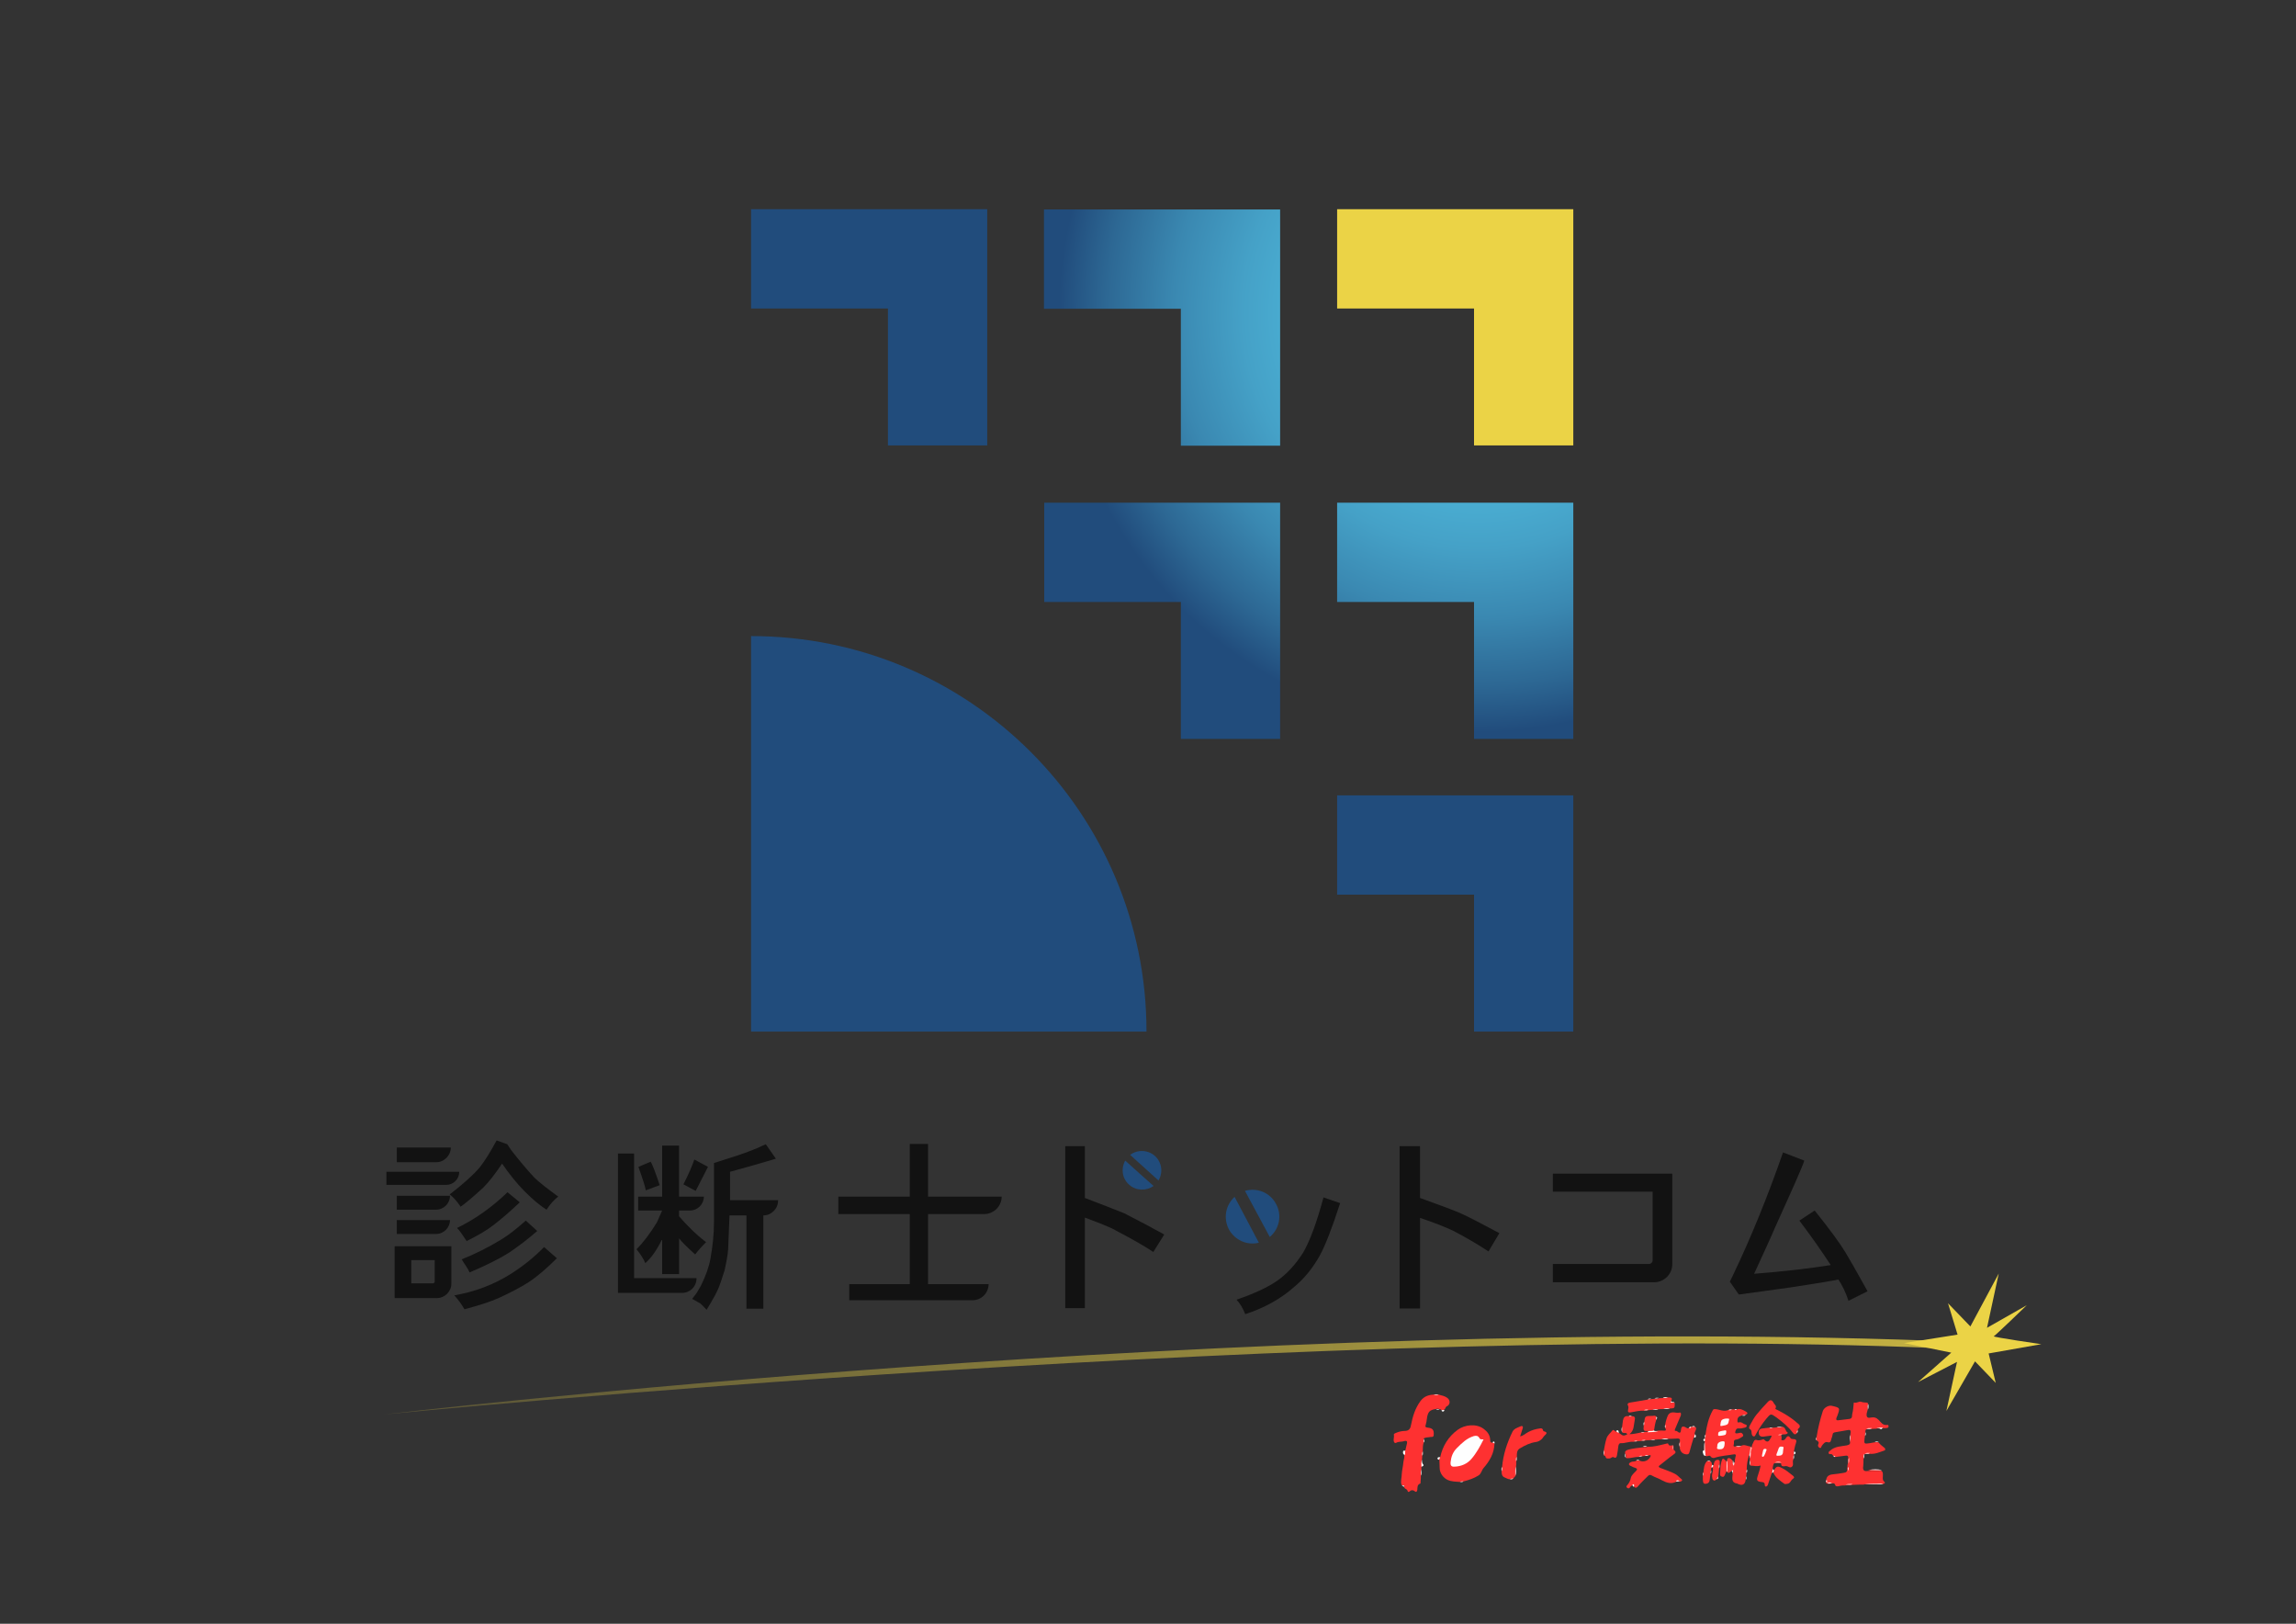 <?xml version="1.0" encoding="utf-8"?>
<!-- Generator: Adobe Illustrator 27.9.5, SVG Export Plug-In . SVG Version: 9.03 Build 54986)  -->
<svg version="1.1" xmlns="http://www.w3.org/2000/svg" xmlns:xlink="http://www.w3.org/1999/xlink" x="0px" y="0px"
	 viewBox="0 0 841.9 595.3" style="enable-background:new 0 0 841.9 595.3;" xml:space="preserve">
<rect x="0" y="0" width="841.9" height="595.3" fill="#333333" stroke="none"/>
<style type="text/css">
	.st0{display:none;}
	.st1{display:inline;}
	.st2{fill:url(#SVGID_1_);}
	.st3{fill:#EBD346;}
	.st4{fill:#121212;}
	.st5{fill:#214C7C;}
	.st6{display:inline;fill:#121212;}
	.st7{display:inline;fill:#214C7C;}
	.st8{display:inline;fill:#EBD346;}
	.st9{display:inline;fill:url(#SVGID_00000141457315972126040410000013122363797749315726_);}
	.st10{fill:url(#SVGID_00000018199477412108867890000013604209646524390314_);}
	.st11{fill:url(#SVGID_00000145023659864054129990000009062648055487251135_);}
	.st12{fill:#FE3131;}
	.st13{fill:#FE3130;}
	.st14{fill:#FE3231;}
	.st15{fill:#FE3332;}
	.st16{fill:#FE3232;}
	.st17{fill:#FE3736;}
	.st18{fill:#FEFEFE;}
	.st19{fill:#FE2121;}
	.st20{fill:#FEB3B0;}
	.st21{fill:#FED5D6;}
	.st22{fill:#FE8781;}
	.st23{fill:#FEFAFA;}
	.st24{fill:#FEF7F7;}
	.st25{fill:#FEF9F9;}
	.st26{fill:#FEF7F6;}
</style>
<g id="星のみ" class="st0">
	<g class="st1">
		<linearGradient id="SVGID_1_" gradientUnits="userSpaceOnUse" x1="724.502" y1="504.274" x2="100.59" y2="504.274">
			<stop  offset="0" style="stop-color:#EBD346;stop-opacity:0.8"/>
			<stop  offset="0.94" style="stop-color:#EBD346;stop-opacity:0.2"/>
		</linearGradient>
		<path class="st2" d="M722.2,494.8c-226-11.4-581.7,23.8-581.7,23.8S459,480.9,720.6,492L722.2,494.8z"/>
		<path class="st3" d="M732.9,466.9l-10.4,19.4l-8.2-8.5l3.5,11.5l-19.6,3.1l17.3,3.5l-12.2,10.8l14.3-7.4l-3.9,18l10.5-18.2
			l7.6,7.9l-2.6-10.8l19.3-3.4c0,0-18-2.6-17.4-2.9s12.1-11.4,12.1-11.4l-14.6,8.3L732.9,466.9z"/>
	</g>
</g>
<g id="文字のみ" class="st0">
	<g class="st1">
		<g>
			<path class="st4" d="M192.8,447.5c-3.6,3.2-6.6,5.5-9.1,7c-4.8,2.9-9.6,5.3-14.4,7.2c0.5,0.9,1.1,1.7,1.6,2.5
				c0.5,0.8,1,1.6,1.3,2.3c5.9-2.5,10.7-4.9,14.4-7.2c3.7-2.5,7.2-5.2,10.4-8L192.8,447.5z M186.1,437.1
				c-5.7,5.5-11.9,9.9-18.5,13.1c0.9,0.9,2,2.5,3.5,4.8c4.3-2.1,7.6-4.1,9.9-5.9c3-2.3,6.2-5.1,9.6-8.3L186.1,437.1z M199.5,457.2
				c-3.6,3.7-7.7,7-12.3,9.9c-6.2,3.9-13.1,6.5-20.6,7.8c1.6,1.8,2.8,3.5,3.7,5.1c5.4-1.4,9.5-2.8,12.3-4c4.6-2.1,8.4-4.1,11.2-5.9
				c3.2-2.1,6.7-5.1,10.4-8.8L199.5,457.2z M196,431.8c-2.7-2.9-5.5-6.2-8.6-10.2l-1.4-2.1l-3.9-1.4c-2.3,4.3-4.4,7.6-6.2,9.9
				c-2.5,2.9-6.2,6.2-11,9.9c1.2,0.9,2.6,2.4,4,4.5c2-1.4,4.7-3.7,8.3-7c2-2,4.3-4.9,6.9-8.8c2.7,3.9,5.4,7.3,8.3,10.2
				c2.9,2.9,5.5,5.1,8,6.7c1.4-2.1,2.8-3.7,4.3-4.8C200.7,435.8,197.8,433.5,196,431.8z M145.5,447.3v5.1h14.4
				c1.4,0,2.7-0.6,3.6-1.5c0.9-0.9,1.5-2.2,1.5-3.6H145.5z M145.5,438.4v5.1h14.4c1.4,0,2.7-0.6,3.6-1.5c0.9-0.9,1.5-2.2,1.5-3.6
				H145.5z M145.5,420.8v5.3h14.4c1.5,0,2.8-0.6,3.8-1.6c1-1,1.6-2.3,1.6-3.8H145.5z M141.7,429.6v4.8h21.9c1.3,0,2.5-0.5,3.4-1.4
				c0.9-0.9,1.4-2.1,1.4-3.4H141.7z"/>
			<path class="st4" d="M144.7,456.9v19h15.5c2.9,0,5.3-2.4,5.3-5.3v-13.7H144.7z M158.7,470.5h-7.9V462h8.6v7.9
				C159.4,470.2,159.1,470.5,158.7,470.5z"/>
			<path class="st4" d="M267.7,440v-10.4c7.3-2,12.9-3.6,16.8-4.8l-3.7-5.3c-3.7,1.8-8.7,3.7-15,5.6l-4,1.3v21.7
				c0,4.5-0.5,8.9-1.3,13.4c-0.5,2.9-1.7,6.2-3.5,9.9l-1.6,2.7l-1.6,2.1c1.6,0.9,2.6,1.4,2.9,1.6c0.5,0.4,1.3,1.2,2.4,2.4
				c2.5-4.1,4-6.9,4.5-8.3c0.2-0.4,0.9-2.4,2.1-6.2c0.7-3.2,1.2-5.8,1.3-7.8l0.5-12.3h6.2v34.2h6.2v-34.2c1.5,0,2.8-0.6,3.8-1.6
				c1-1,1.6-2.3,1.6-3.8V440H267.7z M249,445.9v-2.1h4c2.8,0,5.1-2.3,5.1-5.1H249V420h-6.2v18.7H234v5.1h8.8l-1.9,4.3
				c-2.5,4.1-5,7.4-7.5,9.9c1.6,2,2.7,3.7,3.2,5.1c2.1-1.8,4.2-4.7,6.2-8.8v12.8h6.2v-13.1c0.9,1.2,2.9,3.2,5.9,5.9
				c0.5-0.7,1.2-1.5,2-2.4c0.8-0.9,1.5-1.6,2-2.1C256.1,453.3,252.7,450.2,249,445.9z M238.6,425.9l-4.5,1.9
				c1.6,4.5,2.5,7.3,2.7,8.6l5.1-1.9C240.4,430,239.3,427.1,238.6,425.9z M254.6,425.1c-0.7,2.1-2,5.2-4,9.1l4.5,2.4l4.5-8.8
				L254.6,425.1z"/>
			<path class="st4" d="M255.4,468.7L255.4,468.7c0,3-2.4,5.3-5.3,5.3h-23.5v-51.1h5.9v45.7H255.4z"/>
			<path class="st4" d="M333.6,438.7v-19.3h6.7v19.3h27l0,0c0,3.5-2.9,6.4-6.4,6.4h-20.6v25.7h22.2l0,0c0,3.2-2.6,5.9-5.9,5.9h-45.2
				v-5.9h22.2v-25.7h-26.2v-6.4H333.6z"/>
			<path class="st4" d="M397.8,439.2v-19h-7.2v59.4h7.2v-33.2c6.2,2.3,10.1,3.9,11.5,4.8c6.1,3.2,10.6,5.8,13.6,7.8l4-6.4
				c-4.1-2.3-9-4.9-14.7-7.8C408.3,443.2,403.5,441.4,397.8,439.2z"/>
			<path class="st4" d="M485.3,439c-2.5,9.3-5,16-7.5,20.3c-2.9,4.5-6,7.8-9.4,10.2c-3.6,2.5-8.6,4.8-15,7c1.2,1.2,2.3,3,3.2,5.3
				c7.1-2.3,13.2-5.7,18.2-10.2c3.6-3,6.6-6.8,9.1-11.2c2.1-3.9,4.6-10.3,7.5-19.3L485.3,439z"/>
			<path class="st4" d="M513.2,479.6v-59.4h7.5v19c8,2.9,13.2,4.8,15.5,5.9c2,0.9,6.5,3.2,13.6,7l-4,6.7c-4.1-2.7-8.4-5.2-12.8-7.5
				c-2.9-1.4-7-3-12.3-4.8v33.2H513.2z"/>
			<path class="st4" d="M569.4,430.2v6.7H606v25.1c0,0.8-0.6,1.4-1.4,1.4h-35.2v6.7h37.2c3.6,0,6.6-3,6.6-6.6v-33.2H569.4z"/>
			<path class="st4" d="M676.6,459c-1.8-3-5.5-8.1-11.2-15.2l-5.6,3.7c4.3,5.7,8.1,11.1,11.5,16.3c-7.5,1.2-16.8,2.3-28.1,3.2
				c3.2-7,5.9-12.8,8-17.7c6.4-14.1,9.9-22,10.4-23.8l-7.8-3c-5.7,16.4-11.8,31.3-18.2,44.7l-1.3,2.7l3.3,4.7l18.9-2.6
				c9.3-1.4,15.2-2.4,17.6-2.9c1.4,2.1,2.7,4.7,3.7,7.8l7-3.5C680.5,465.6,677.7,460.8,676.6,459z"/>
		</g>
		<path class="st5" d="M424.8,432.8c1.7-2.9,1.3-6.6-1.3-9c-2.6-2.3-6.4-2.4-9.1-0.4C417.9,426.5,421.3,429.7,424.8,432.8z"/>
		<path class="st5" d="M412.6,425.5c-1.6,2.8-1.2,6.5,1.4,8.8c2.5,2.3,6.3,2.4,9,0.5C419.5,431.7,416,428.6,412.6,425.5z"/>
		<path class="st5" d="M465.6,453.5c3.5-2.9,4.6-8,2.3-12.1c-2.2-4.2-7-6.1-11.4-4.8L465.6,453.5z"/>
		<path class="st5" d="M452.7,438.8c-3.3,3-4.2,7.8-2.1,11.9c2.2,4,6.8,6,11,4.9L452.7,438.8z"/>
	</g>
	<path class="st6" d="M638.8,467.3"/>
</g>
<g id="マークのみ" class="st0">
	<polygon class="st7" points="325.6,76.7 275.4,76.7 275.4,113.1 325.6,113.1 325.6,163.3 362,163.3 362,113.1 362,76.7 	"/>
	<polygon class="st8" points="540.5,76.7 490.3,76.7 490.3,113.1 540.5,113.1 540.5,163.3 576.9,163.3 576.9,113.1 576.9,76.7 	"/>
	<polygon class="st7" points="540.5,291.6 490.3,291.6 490.3,328 540.5,328 540.5,378.2 576.9,378.2 576.9,328 576.9,291.6 	"/>
	<path class="st7" d="M420.4,378.2H275.4V233.2h0C355.5,233.2,420.4,298.1,420.4,378.2L420.4,378.2z"/>
	
		<radialGradient id="SVGID_00000031184389589963085530000010864329730095136139_" cx="542.157" cy="114.507" r="155.321" gradientUnits="userSpaceOnUse">
		<stop  offset="0" style="stop-color:#52C1E3"/>
		<stop  offset="0.207" style="stop-color:#51BEE0"/>
		<stop  offset="0.387" style="stop-color:#4CB3D7"/>
		<stop  offset="0.557" style="stop-color:#45A1C7"/>
		<stop  offset="0.721" style="stop-color:#3A88B1"/>
		<stop  offset="0.878" style="stop-color:#2D6894"/>
		<stop  offset="0.991" style="stop-color:#214C7C"/>
	</radialGradient>
	<path style="display:inline;fill:url(#SVGID_00000031184389589963085530000010864329730095136139_);" d="M469.4,76.8v86.6H433
		v-50.2h-50.2V76.8H469.4z M490.3,184.3v36.4h50.2v50.2h36.4v-86.6H490.3z M382.9,184.3v36.4H433v50.2h36.4v-86.6H382.9z"/>
</g>
<g id="レイヤー_4">
	<g>
		
			<linearGradient id="SVGID_00000088820132534061327450000005273755907872281233_" gradientUnits="userSpaceOnUse" x1="724.502" y1="504.274" x2="100.59" y2="504.274">
			<stop  offset="0" style="stop-color:#EBD346;stop-opacity:0.8"/>
			<stop  offset="0.94" style="stop-color:#EBD346;stop-opacity:0.2"/>
		</linearGradient>
		<path style="fill:url(#SVGID_00000088820132534061327450000005273755907872281233_);" d="M722.2,494.8
			c-226-11.4-581.7,23.8-581.7,23.8S459,480.9,720.6,492L722.2,494.8z"/>
		<path class="st3" d="M732.9,466.9l-10.4,19.4l-8.2-8.5l3.5,11.5l-19.6,3.1l17.3,3.5l-12.2,10.8l14.3-7.4l-3.9,18l10.5-18.2
			l7.6,7.9l-2.6-10.8l19.3-3.4c0,0-18-2.6-17.4-2.9s12.1-11.4,12.1-11.4l-14.6,8.3L732.9,466.9z"/>
	</g>
	<g>
		<g>
			<path class="st4" d="M192.8,447.5c-3.6,3.2-6.6,5.5-9.1,7c-4.8,2.9-9.6,5.3-14.4,7.2c0.5,0.9,1.1,1.7,1.6,2.5
				c0.5,0.8,1,1.6,1.3,2.3c5.9-2.5,10.7-4.9,14.4-7.2c3.7-2.5,7.2-5.2,10.4-8L192.8,447.5z M186.1,437.1
				c-5.7,5.5-11.9,9.9-18.5,13.1c0.9,0.9,2,2.5,3.5,4.8c4.3-2.1,7.6-4.1,9.9-5.9c3-2.3,6.2-5.1,9.6-8.3L186.1,437.1z M199.5,457.2
				c-3.6,3.7-7.7,7-12.3,9.9c-6.2,3.9-13.1,6.5-20.6,7.8c1.6,1.8,2.8,3.5,3.7,5.1c5.4-1.4,9.5-2.8,12.3-4c4.6-2.1,8.4-4.1,11.2-5.9
				c3.2-2.1,6.7-5.1,10.4-8.8L199.5,457.2z M196,431.8c-2.7-2.9-5.5-6.2-8.6-10.2l-1.4-2.1l-3.9-1.4c-2.3,4.3-4.4,7.6-6.2,9.9
				c-2.5,2.9-6.2,6.2-11,9.9c1.2,0.9,2.6,2.4,4,4.5c2-1.4,4.7-3.7,8.3-7c2-2,4.3-4.9,6.9-8.8c2.7,3.9,5.4,7.3,8.3,10.2
				c2.9,2.9,5.5,5.1,8,6.7c1.4-2.1,2.8-3.7,4.3-4.8C200.7,435.8,197.8,433.5,196,431.8z M145.5,447.3v5.1h14.4
				c1.4,0,2.7-0.6,3.6-1.5c0.9-0.9,1.5-2.2,1.5-3.6H145.5z M145.5,438.4v5.1h14.4c1.4,0,2.7-0.6,3.6-1.5c0.9-0.9,1.5-2.2,1.5-3.6
				H145.5z M145.5,420.8v5.3h14.4c1.5,0,2.8-0.6,3.8-1.6c1-1,1.6-2.3,1.6-3.8H145.5z M141.7,429.6v4.8h21.9c1.3,0,2.5-0.5,3.4-1.4
				c0.9-0.9,1.4-2.1,1.4-3.4H141.7z"/>
			<path class="st4" d="M144.7,456.9v19h15.5c2.9,0,5.3-2.4,5.3-5.3v-13.7H144.7z M158.7,470.5h-7.9V462h8.6v7.9
				C159.4,470.2,159.1,470.5,158.7,470.5z"/>
			<path class="st4" d="M267.7,440v-10.4c7.3-2,12.9-3.6,16.8-4.8l-3.7-5.3c-3.7,1.8-8.7,3.7-15,5.6l-4,1.3v21.7
				c0,4.5-0.5,8.9-1.3,13.4c-0.5,2.9-1.7,6.2-3.5,9.9l-1.6,2.7l-1.6,2.1c1.6,0.9,2.6,1.4,2.9,1.6c0.5,0.4,1.3,1.2,2.4,2.4
				c2.5-4.1,4-6.9,4.5-8.3c0.2-0.4,0.9-2.4,2.1-6.2c0.7-3.2,1.2-5.8,1.3-7.8l0.5-12.3h6.2v34.2h6.2v-34.2c1.5,0,2.8-0.6,3.8-1.6
				c1-1,1.6-2.3,1.6-3.8V440H267.7z M249,445.9v-2.1h4c2.8,0,5.1-2.3,5.1-5.1H249V420h-6.2v18.7H234v5.1h8.8l-1.9,4.3
				c-2.5,4.1-5,7.4-7.5,9.9c1.6,2,2.7,3.7,3.2,5.1c2.1-1.8,4.2-4.7,6.2-8.8v12.8h6.2v-13.1c0.9,1.2,2.9,3.2,5.9,5.9
				c0.5-0.7,1.2-1.5,2-2.4c0.8-0.9,1.5-1.6,2-2.1C256.1,453.3,252.7,450.2,249,445.9z M238.6,425.9l-4.5,1.9
				c1.6,4.5,2.5,7.3,2.7,8.6l5.1-1.9C240.4,430,239.3,427.1,238.6,425.9z M254.6,425.1c-0.7,2.1-2,5.2-4,9.1l4.5,2.4l4.5-8.8
				L254.6,425.1z"/>
			<path class="st4" d="M255.4,468.7L255.4,468.7c0,3-2.4,5.3-5.3,5.3h-23.5v-51.1h5.9v45.7H255.4z"/>
			<path class="st4" d="M333.6,438.7v-19.3h6.7v19.3h27l0,0c0,3.5-2.9,6.4-6.4,6.4h-20.6v25.7h22.2l0,0c0,3.2-2.6,5.9-5.9,5.9h-45.2
				v-5.9h22.2v-25.7h-26.2v-6.4H333.6z"/>
			<path class="st4" d="M397.8,439.2v-19h-7.2v59.4h7.2v-33.2c6.2,2.3,10.1,3.9,11.5,4.8c6.1,3.2,10.6,5.8,13.6,7.8l4-6.4
				c-4.1-2.3-9-4.9-14.7-7.8C408.3,443.2,403.5,441.4,397.8,439.2z"/>
			<path class="st4" d="M485.3,439c-2.5,9.3-5,16-7.5,20.3c-2.9,4.5-6,7.8-9.4,10.2c-3.6,2.5-8.6,4.8-15,7c1.2,1.2,2.3,3,3.2,5.3
				c7.1-2.3,13.2-5.7,18.2-10.2c3.6-3,6.6-6.8,9.1-11.2c2.1-3.9,4.6-10.3,7.5-19.3L485.3,439z"/>
			<path class="st4" d="M513.2,479.6v-59.4h7.5v19c8,2.9,13.2,4.8,15.5,5.9c2,0.9,6.5,3.2,13.6,7l-4,6.7c-4.1-2.7-8.4-5.2-12.8-7.5
				c-2.9-1.4-7-3-12.3-4.8v33.2H513.2z"/>
			<path class="st4" d="M569.4,430.2v6.7H606v25.1c0,0.8-0.6,1.4-1.4,1.4h-35.2v6.7h37.2c3.6,0,6.6-3,6.6-6.6v-33.2H569.4z"/>
			<path class="st4" d="M676.6,459c-1.8-3-5.5-8.1-11.2-15.2l-5.6,3.7c4.3,5.7,8.1,11.1,11.5,16.3c-7.5,1.2-16.8,2.3-28.1,3.2
				c3.2-7,5.9-12.8,8-17.7c6.4-14.1,9.9-22,10.4-23.8l-7.8-3c-5.7,16.4-11.8,31.3-18.2,44.7l-1.3,2.7l3.3,4.7l18.9-2.6
				c9.3-1.4,15.2-2.4,17.6-2.9c1.4,2.1,2.7,4.7,3.7,7.8l7-3.5C680.5,465.6,677.7,460.8,676.6,459z"/>
		</g>
		<path class="st5" d="M424.8,432.8c1.7-2.9,1.3-6.6-1.3-9c-2.6-2.3-6.4-2.4-9.1-0.4C417.9,426.5,421.3,429.7,424.8,432.8z"/>
		<path class="st5" d="M412.6,425.5c-1.6,2.8-1.2,6.5,1.4,8.8c2.5,2.3,6.3,2.4,9,0.5C419.5,431.7,416,428.6,412.6,425.5z"/>
		<path class="st5" d="M465.6,453.5c3.5-2.9,4.6-8,2.3-12.1c-2.2-4.2-7-6.1-11.4-4.8L465.6,453.5z"/>
		<path class="st5" d="M452.7,438.8c-3.3,3-4.2,7.8-2.1,11.9c2.2,4,6.8,6,11,4.9L452.7,438.8z"/>
	</g>
	<path class="st4" d="M638.8,467.3"/>
	<polygon class="st5" points="325.6,76.7 275.4,76.7 275.4,113.1 325.6,113.1 325.6,163.3 362,163.3 362,113.1 362,76.7 	"/>
	<polygon class="st3" points="540.5,76.7 490.3,76.7 490.3,113.1 540.5,113.1 540.5,163.3 576.9,163.3 576.9,113.1 576.9,76.7 	"/>
	<polygon class="st5" points="540.5,291.6 490.3,291.6 490.3,328 540.5,328 540.5,378.2 576.9,378.2 576.9,328 576.9,291.6 	"/>
	<path class="st5" d="M420.4,378.2H275.4V233.2h0C355.5,233.2,420.4,298.1,420.4,378.2L420.4,378.2z"/>
	
		<radialGradient id="SVGID_00000183970128128192575820000003771017808535846846_" cx="542.157" cy="114.507" r="155.321" gradientUnits="userSpaceOnUse">
		<stop  offset="0" style="stop-color:#52C1E3"/>
		<stop  offset="0.207" style="stop-color:#51BEE0"/>
		<stop  offset="0.387" style="stop-color:#4CB3D7"/>
		<stop  offset="0.557" style="stop-color:#45A1C7"/>
		<stop  offset="0.721" style="stop-color:#3A88B1"/>
		<stop  offset="0.878" style="stop-color:#2D6894"/>
		<stop  offset="0.991" style="stop-color:#214C7C"/>
	</radialGradient>
	<path style="fill:url(#SVGID_00000183970128128192575820000003771017808535846846_);" d="M469.4,76.8v86.6H433v-50.2h-50.2V76.8
		H469.4z M490.3,184.3v36.4h50.2v50.2h36.4v-86.6H490.3z M382.9,184.3v36.4H433v50.2h36.4v-86.6H382.9z"/>
	<g>
		<path class="st12" d="M672.2,533.7c-0.3-0.3-0.4-0.7-1-0.6c-0.4,0.1-0.7-0.1-0.7-0.5c0-0.3,0.2-0.5,0.5-0.7c1.8-1.7,4.1-1.6,6.2-2
			c0.9-0.2,1.4-0.5,1.1-1.5c0.3-0.8,0-1.6,0.2-2.4c0-0.2,0-0.5,0.1-0.7c0.1-0.9-0.2-1.2-1.1-1c-1.5,0.3-3.1,0.5-4.6,0.8
			c-0.4,0.1-0.9,0.2-0.9,0.8c-0.1,0.6-0.3,1.1-0.5,1.7c-0.2,0.8-0.3,1.5-1.5,1.1c-0.8-0.2-1.5,0.7-2,1.4c-0.2,0.4-0.2,0.9-0.8,0.7
			c-0.5-0.2-0.7-0.9-0.5-1.2c0.4-0.8,0.1-1.1-0.5-1.5c-0.4-0.4-0.2-0.8-0.1-1.2c0.5-3.3,1.3-6.5,2.3-9.6c0.4-1.2,2.1-2.2,3.3-1.9
			c3,0.7,3.1,0.7,2,3.7c-0.1,0.2-0.2,0.5-0.3,0.7c-0.2,0.6-0.1,1,0.7,0.9c1.4-0.2,2.7-0.3,4.1-0.5c1.2-0.2,0.8-1.3,1-1.9
			c0.3-1.2,0.4-2.4,0.5-3.6c0-0.2,0-0.6,0.2-0.5c0.9,0.3,1.8-0.5,2.4-0.3c0.6,0.2,1.3,0.3,1.9,0.3c0.6,0,0.9,0.2,0.8,0.8
			c-0.3,0.6,0,1.4-0.2,2c-0.1,0.4-0.2,0.7-0.3,1.1c-0.2,1.4,0.2,1.9,1.5,1.6c1.2-0.2,2,0,2.9,0.9c0.8,0.8,1.5,2.1,3.1,1.8
			c0.3-0.1,0.5,0.2,0.5,0.5c0,0.4-0.2,0.5-0.5,0.6c-0.6,0.1-1.2,0.1-1.7,0.1c-0.7,0.4-1.6-0.2-2.3,0.2c-0.6,0-1.1,0-1.7,0.1
			c-0.7,0.2-1.4-0.1-2.1,0.2c-0.3,0.4-0.2,0.8-0.2,1.2c-0.2,0.4,0,0.9-0.2,1.3c0,0.2,0,0.5-0.1,0.7c-0.2,2.1-0.2,2.1,1.9,1.8
			c0.6-0.1,1.1-0.2,1.7-0.3c0.5-0.1,1-0.1,1.5,0c0.6,0.8,1.5,1.4,2.3,2.1c0.2,0.2,0.2,0.5,0.1,0.8c-1.8,0.6-3.6,1.5-5.6,1.3
			c-0.6,0.2-1.3-0.1-1.9,0.2l-0.1,0l-0.1,0.1c-0.3,0.5,0,1.2-0.2,1.7c0,0.9,0,1.8-0.1,2.6c-0.2,1.3,0.2,1.9,1.6,1.7
			c1.5-0.1,3.1,0,4.6-0.1c0.1,0,0.3-0.1,0.4,0c0.8,0.5,0.6,1.4,0.6,2.1c0,0.7-0.2,1.3,0.5,1.9c0.6,0.5,0,0.8-0.6,0.9
			c-2,0.2-4,0-6,0.1c-0.3,0-0.6-0.1-0.9,0.1c-1.4,0-2.8,0-4.2,0.1c-0.9,0.2-1.8-0.1-2.6,0.2c-0.7,0-1.4,0-2.1,0.2
			c-0.4,0.1-1.3,0.3-1.5-0.2c-0.3-1-0.8-0.8-1.5-0.7c-0.6,0.1-1.2,0.2-1.8-0.1l0,0c-0.2-0.3-0.2-0.7-0.1-1c0.1-1.7,1.2-2.2,2.7-2.3
			c1.2-0.1,2.4-0.3,3.6-0.5c0.5-0.1,1-0.1,1.3-0.6c0.3-0.4,0-1,0.2-1.4c0-0.4,0-0.8,0.1-1.2c0.3-0.7,0-1.4,0.2-2.1
			c0.1-0.8-0.2-1.2-1.1-1c-1.3,0.2-2.6,0.3-3.9,0.5C672.7,534,672.5,533.9,672.2,533.7z"/>
		<path class="st12" d="M522,528.9c-0.3,1-0.3,2.1-0.3,3.2c-0.2,0.5,0,1.1-0.2,1.6c0,0.5,0,1-0.1,1.4c-0.3,0.8,0.1,1.5,0,2.3
			c-0.1,0.1-0.1,0.2-0.2,0.4c0,0.3,0,0.6,0,0.9c-0.3,0.8,0,1.6-0.2,2.3c0,0.7,0,1.4-0.1,2.1c0,0.3,0,0.8-0.1,0.8
			c-1.2,0.4-1,1.4-1.1,2.3c-0.1,0.6-0.4,1.1-1.1,0.4c-0.4-0.3-1.1-0.4-1.6,0.1c-0.4,0.4-0.8,0.4-0.9-0.2c-0.2-0.7-1.4-0.6-1.2-1.6
			c-0.2-0.5-0.7-0.3-1-0.5c-0.4-1.4,0.1-2.7,0.1-4c0.1-1.5,0.5-3,0.6-4.4c0.1-0.9,0.5-1.7,0.3-2.7c-0.1-0.6-0.2-1.2,0.4-1.5
			c0.2-0.9,0.4-1.8,0.6-2.6c0.2-0.7-0.1-1.1-0.9-0.9c-1,0.4-2.2,0.1-3.1,0.7c-0.1,0.1-0.5,0-0.6-0.1c-0.6-0.9,0-1.9-0.2-2.9
			c-0.1-0.4,0.6-0.6,1.1-0.8c1-0.4,2.1-0.6,3.1-0.6c1.5-0.1,1.9-1,2.1-2.2c0.6-3.1,1.5-6.1,3.5-8.8c1.3-1.7,2.9-2.2,4.8-2.3
			c0.6-0.1,1.2-0.1,1.8,0c1.1,0.3,2.3,0.5,3.2,1.2c1.2,0.9,1.1,2.5-0.2,3.1c-0.6,0.3-0.4,1-1,1.2c-0.3,0.4-0.6,0.3-1,0.1
			c-0.2-0.1-0.4-0.4-0.7-0.3c-0.5-0.2-0.9-0.2-1.4,0c-2.2,0.3-2.9,1.1-3.2,3.6c-0.1,0.7-0.2,1.5-0.4,2.1c-0.3,0.8-0.1,1,0.7,1.1
			c1.8,0.2,2.4,0.8,2.2,2.8c-0.1,0.7-0.6,0.6-1,0.6c-0.9,0.2-1.8,0.1-2.6,0.5C522,528,522.2,528.5,522,528.9z"/>
		<path class="st13" d="M640.4,540c0,0.4,0,0.8-0.1,1.2c-0.2,0.4,0,0.9-0.2,1.3c-0.2,1.8-1.3,2.3-2.9,1.5c-0.1,0-0.1-0.1-0.2-0.1
			c-2.2-0.3-1.8-1.9-1.7-3.3c0-0.2,0-0.3,0-0.5c0-0.2,0.1-0.4,0.2-0.5c0-0.8-0.1-1.5,0-2.3c0-0.4,0.2-0.8,0.5-1
			c0.1-0.8,0.2-1.5,0.4-2.3c0.3-0.8-0.2-0.9-0.7-0.8c-2.2,0.4-4.6,0.5-6.8,1.2c-0.5,0.2-1.2,0.2-1.6-0.4c-0.5-0.8-1.4,0.3-1.9-0.3
			c-0.1-0.1-0.2-0.2-0.3-0.3c-0.5-1.5,0-3.1,0-4.7c0-0.1,0-0.2,0-0.3c-0.2-0.4-0.2-0.7,0.1-1l0-0.1l0-0.1c0.2-0.4,0-0.9,0.2-1.4
			c0.4-3,1.1-6,2.6-8.7c0.2-0.4,0.3-0.5,0.9-0.5c1.6,0.1,3.2,1.1,4.9,0.3c0.4-0.2,0.9,0,1.3-0.2c0.3,0,0.6,0,0.9,0
			c0.3,0.2,0.5-0.1,0.8,0c1.3-0.4,2.4,0.2,3.5,0.9c0.8,0.5,0.4,0.8-0.2,1.1c-0.4,0.2-0.9-0.1-1.3,0.2c-1.4,0.4-1.8,0.9-1.7,2.2
			c0,0.3,0.2,0.5,0.4,0.4c1-0.4,1.6,0.5,2.4,0.7c0.3,0.1,0.6,0.2,0.6,0.5c0,0.4-0.3,0.6-0.7,0.7c-0.7,0.1-1.4,0.4-2.1,0.3
			c-1-0.1-1.2,0.4-1.4,1.2c-0.1,0.5,0,0.6,0.5,0.6c0.4,0,0.8-0.1,1.2-0.2c0.5-0.1,0.8,0.1,1.1,0.6c0.3,0.6-0.1,0.8-0.5,1
			c-0.6,0.4-1.2,0.8-2.1,0.9c-1.1,0.1-0.5,1.3-0.8,1.9c-0.2,0.6,0.2,0.7,0.7,0.6c0.6-0.3,1.3,0.1,2-0.2c1.2-0.7,2.2,0.1,3.4,0.2
			c0.4,0.6,0.2,1.2,0.1,1.8c-0.1,0.5-0.2,1.1-0.6,1.5c-0.5,1.6-0.8,3.3-0.8,5C640.4,539.1,640.6,539.6,640.4,540z"/>
		<path class="st12" d="M535.3,543.3c-1.5-0.1-3-0.1-4.4-0.7c-1.6-0.7-3-2.5-3-4.4c0-1-0.1-2-0.1-3c-0.3-0.4,0-0.7,0.3-1
			c0.9-4.1,3-7.5,6.4-10c2.6-1.9,6.9-2.4,9.6-0.3c1.2,0.9,2.1,2,2.3,3.6c0.1,0.5-0.2,1.5,0.9,1.4c0.3-0.1,0.6,0,0.7,0.3
			c-0.1,3.6-1.8,6.5-4,9c-0.7,0.8-0.8,2-1.8,2.7c-1.7,1.1-3.6,1.7-5.5,2.2C536.2,543.3,535.7,543.1,535.3,543.3z"/>
		<path class="st13" d="M593.6,525.3c0.8,0.5,1.4,1.4,2.5,0.8c0.2-0.1,0.5,0,0.5-0.2c0-0.3-0.2-0.5-0.4-0.5c-0.5-0.1-1,0.1-1.4-0.3
			c-0.1-0.7-0.1-1.3,0-2c0.1-0.8,0.2-1.5,0.3-2.3c0.2-1.1,0.7-1.8,2-1.6c0.4-0.1,0.8-0.1,1.2,0c1.1,0,1.4,0.4,1.1,1.6
			c-0.4,1.7-0.1,3.6-1.9,5c1.7,0,2.9-0.4,4.1-0.6c0.4-0.2,0.9,0,1.3-0.2c0.4,0,0.8-0.1,1.2-0.1c0.8-0.4,1.6-0.6,2.5-0.3
			c0.4,0.1,0.9,0.1,1.4-0.1c0.7,0,1.3-0.1,2,0c1,0.1,1-0.3,0.6-1c-0.1-0.4-0.1-0.8,0-1.2c0.2-1.2,0.5-2.3,1-3.4
			c0.4-0.8,1.1-1.1,1.9-1.1c0.8,0,1.5,0.3,2.3,0.1c0.6-0.2,0.7,0.5,0.5,1.1c-0.6,1.5-1.3,3-1.9,4.5c-0.1,0.3-0.7,1.2,0.2,1.1
			c0.5-0.1,1.6,1.8,1.8-0.4c0.1-1.3,0.7-1.5,1.9-0.8c0.2,0.1,0.5,0.4,0.8,0.2c0.2-0.2,0.5-0.3,0.8-0.5c0.1,0,0.1,0,0.2,0
			c0.4-0.1,0.8-0.1,1.3,0c0.7,0.2,0.6,0.7,0.4,1.2c-0.2,0.5-0.5,1-0.4,1.6c-0.1,0.5,0,0.9-0.4,1.3c-0.5,1.7-1.1,3.5-1.5,5.2
			c-0.2,0.7-0.5,0.8-1.1,0.8c-1.5-0.1-2.4-1.1-2.5-2.7c-0.1-0.6-0.1-1.2,0-1.8c0.3-0.9,0.1-1.4-1-1.3c-1.1,0.1-2.2,0.1-3.3,0.1
			c-0.9,0.2-1.8-0.1-2.6,0.2c-0.7,0-1.5,0-2.2,0.1c-0.6,0.2-1.2-0.1-1.8,0.2c-0.6,0-1.1,0-1.7,0.1c-0.5,0.2-1.1,0-1.6,0.2
			c-0.5,0-1,0.1-1.4,0.1c-0.4,0.2-0.9-0.1-1.3,0.2c-1.6-0.2-3.1,0.6-4.7,0.5c-0.6,0-0.8,0.5-0.9,1.2c-0.1,1.1-0.3,2.2-0.5,3.3
			c-0.1,0.6-0.4,1.1-1.1,0.7c-0.7-0.4-1,0.4-1.7,0.4c-0.7,0-1.2,0.2-1.4-0.7c0-0.2-0.4-0.3-0.6-0.4c-0.1-0.6-0.1-1.2,0-1.8
			c0.3-1.5,0.5-3,1-4.5c0.4-1.2,1.4-1.9,2.1-2.8c0.4-0.6,0.8,0.1,1.2,0.3C593,524.7,593.3,525,593.6,525.3z"/>
		<path class="st13" d="M650.1,523.4c0.5,0,1,0,1.4-0.1c0.7-0.2,1.4,0.1,2.1-0.2c1.2,0.2,1,1.6,1.9,2.1c0.2,0.1-0.2,0.5-0.6,0.6
			c-0.5,0.1-0.9,0.1-1.4,0.1c-0.1,0.1-0.2,0.1-0.3,0.1c-0.1,0-0.2,0-0.2,0c0,0.2,0.2,0,0.2,0.2c0,0.3,0,0.6,0.1,0.9
			c0,0.3-0.3,0.8,0.1,0.9c0.4,0.1,0.9,0,1.2-0.4c0.6-0.9,1.1-1.7,2-0.3c0.1,0.2,0.6,0.3,0.9,0.3c1.2,0,1.4,0.5,1,1.6
			c-0.4,1-0.5,2.2-0.8,3.3c0.2,0.3,0.2,0.7,0,1c-0.1,0-0.1,0.1,0,0.2c-0.2,0.5,0,1.1-0.2,1.6c-0.3,0.8,0.3,1.8-0.4,2.4
			c-0.7,0.7-1.4-0.2-2.2-0.2c-0.7,0-1.8,0.5-1.8-1c-0.9-0.2-1.7-0.2-2.6,0c-0.4,0.7-0.5,1.4-0.5,2.2c-0.1,0.5,0,1.2-0.4,1.6
			c-0.4,1.3-0.9,2.6-1.3,3.9c-0.1,0.4-0.4,0.8-0.8,0.8c-0.4,0-0.4-0.5-0.4-0.8c-0.1-0.9-0.9-0.8-1.4-0.9c-1.4-0.2-1.7-0.6-1.2-2.1
			c0.2-0.6,0.4-1.2,0.6-1.9c0.2-0.6,0.3-1.2,0.5-2c-1.3,0.4-2.5,0.1-3.8,0c-0.2-0.6,0.1-1.2-0.2-1.9c0-0.2,0-0.4,0-0.6
			c0.3-0.7-0.2-1.3,0.1-2c0.2-0.7,0.1-1.5,0.6-2.1c0-0.9,0.5-1.5,0.8-2.3c0.2-0.4,0.5-0.6,0.9-0.5c0.8,0.3,1.6,0.1,2.4-0.2
			c0.3-0.1,0.4,0,0.6,0.2c0.9,0.9,1.5,0.8,2.1-0.4c0.2-0.4,0.5-0.6,0.5-1.2c-1,0.1-2,0.3-3,0.4c-0.9,0.1-1.6-0.3-1.7-1.2
			c-0.1-1,0.2-1.7,1.4-1.8c0.8-0.1,1.6-0.2,2.4-0.3C649.2,523.4,649.6,523.6,650.1,523.4z"/>
		<path class="st12" d="M598.6,544.6c-0.6,0-0.7,0.5-1,0.8c-0.3,0.4-0.7,0.3-1,0c-0.3-0.2-0.3-0.5,0-0.8c0.7-0.8,1.2-1.6,1.4-2.8
			c0.2-0.9,1.1-1.7,1.8-2.4c0.7-0.7,0.6-1-0.3-1.3c-0.5-0.1-1-0.4-1.4-0.6c-0.4-0.1-0.8-0.4-0.8-0.7c0-0.4,0.4-0.6,0.8-0.8
			c0.6-0.3,1.4,0,1.9-0.5c0.4-0.1,0.8-0.1,1.2,0c1.5,0.7,3.3,0,4-1.5c0.3-0.7-0.3-0.5-0.7-0.4c-0.4,0.2-0.9,0-1.3,0.2
			c-0.3,0-0.6,0-0.9,0.1c-0.4,0.2-0.9,0-1.3,0.2c-1.6,0-3.1,0.6-4.6,0.5c-0.5-0.4,0-1.1-0.4-1.5c-0.5-1.2,0.6-1.5,1.3-1.7
			c1.7-0.4,3.5-0.6,5.3-0.8c0.5-0.2,1.1,0.1,1.6-0.2c2.3,0.1,4.5-0.6,6.7-1.1c0.3-0.1,0.7-0.2,0.8,0c0.3,1.1,1.2,0.5,1.8,0.6
			c0.4,0.5-0.1,1.2,0.3,1.7c0.9,0.7,0.7,1.1-0.2,1.7c-1.7,1.2-3.3,2.6-5,3.9c-0.8,0.6-0.1,0.8,0.3,1c1.8,0.7,3.7,1.3,5.4,2.2
			c0.9,0.5,1.5,1.3,2.3,1.9c0.5,0.4,0,0.8-0.5,0.9c-0.5-0.2-0.9-0.1-1.4,0c-1.9,1-3.6,0.4-5.3-0.5c-1.2-0.7-2.6-1.1-3.8-1.8
			c-0.6-0.3-0.9-0.2-1.3,0.2c-1.2,1.2-2.5,2.4-3.6,3.7c-0.4,0.5-0.8,0.9-1.4,0.4C598.9,544.9,599.1,544.3,598.6,544.6z"/>
		<path class="st12" d="M550.8,537.8c0.4-4.6,1.8-8.8,3.8-12.9c0.6-1.2,1.9-1.5,3-2c0.7-0.3,1,0.2,0.7,0.9c-0.3,0.9-0.6,1.8-0.9,2.8
			c1.2-0.2,2-1.1,3-1.6c1.3-0.7,2.7-1.1,4.2-1.3c0.5-0.1,1-0.1,1.2,0.6c0,0.2,0.1,0.4,0.2,0.4c2.2,0.5,0.4,1.4,0.1,1.9
			c-0.7,1.1-1.6,1.9-3.1,2.1c-2,0.3-3.8,1.2-5.5,2.2c-1.4,0.7-1.3,2-1.3,3.3c-0.3,0.5,0,1.1-0.2,1.6c0,0.6,0,1.3-0.1,1.9
			c-0.3,1.1,0.1,2.3-0.2,3.4c-0.3,0.3-0.5,0.6-0.8,0.9c-0.4,0.5-1.1,0-1.6,0.3c-0.5-0.1-1-0.4-1.5-0.6c-1.1-0.4-1.2-1.4-1.2-2.3
			C550.8,538.8,550.6,538.3,550.8,537.8z"/>
		<path class="st12" d="M658.9,525.4c-0.5,0.6-0.9,0.6-1.4,0c-1.7-2.3-3.9-4.1-6.2-5.8c-2-1.4-2-1.4-3.6,0.5
			c-1.5,1.8-2.8,3.8-3.9,5.8c-0.2,0.4-0.3,0.8-0.8,0.7c-0.5-0.1-0.6-0.6-0.7-1c-0.1-0.6,0.1-1.3-0.7-1.7c-0.5-0.3-0.1-1.1,0.2-1.6
			c0.7-1.3,1.4-2.6,2.3-3.7c1.3-1.6,2.7-3.1,4.1-4.6c0.9-1,1.6-0.8,2.2,0.4c0.3,0.6,1.2,1,0.6,2c-0.1,0.2,0.5,0.4,0.9,0.6
			c2.5,1.3,4.9,2.7,7,4.6c0.7,0.6,1.8,1.2,0.4,2.3c-0.1,0.1,0,0.4-0.1,0.6C658.9,524.7,659.1,525,658.9,525.4z"/>
		<path class="st12" d="M611.6,512.3c1.6,0.1,1.6,0.2,1.2,1.5c-0.2,0.4,0.1,0.4,0.4,0.4c0.3,0.1,0.7-0.1,0.9,0.2c0,1.9,0,1.9-1.8,2
			c-0.8,0.2-1.6-0.1-2.4,0.2c-0.6,0-1.3,0-1.9,0.1c-0.7,0.2-1.4-0.1-2.1,0.2c-0.5,0-1,0-1.4,0.1c-0.5,0.2-1.1,0-1.6,0.2
			c-1.7-0.1-3.3,0.3-4.9,0.6c-1.2,0.2-1.1-0.4-1-1c0.1-0.5,0.2-0.9,0-1.4c-0.5-0.8,0.1-1.1,0.8-1.2c2.2-0.4,4.4-0.7,6.5-1.1
			c0.4-0.2,0.9,0,1.3-0.2c0.4,0,0.8,0,1.2-0.1c0.5-0.2,1.1,0.1,1.6-0.2c0.5,0,1,0,1.5-0.1C610.4,512.2,611,512.5,611.6,512.3z"/>
		<path class="st14" d="M650.5,539c0.9-1.5,1.3-1.6,2.9-0.8c1.5,0.7,2.7,1.8,4,2.8c0.5,0.4,0.7,0.7,0,1.2c-0.8,0.5-0.9,1.7-2.1,1.8
			c-0.3,0-0.7,0.2-1,0c-1.6-1.2-3.3-2.2-4.1-4.2C650,539.4,650.2,539.2,650.5,539z"/>
		<path class="st14" d="M604.4,524.7c-0.2,0-0.3-0.1-0.5-0.1c-1,0.2-1.4-0.3-1.2-1.3c0-0.2,0-0.4,0-0.6c0.2-0.4,0-0.9,0.2-1.3
			c0.3-2.3,0.3-2.3,3-2.3c0.5,0,1-0.3,1.4,0.3c0.2,0.4,0.1,0.8,0,1.2c-0.4,1.2-0.6,2.5-0.8,3.8C605.9,524.9,605.2,524.8,604.4,524.7
			z"/>
		<path class="st14" d="M627.5,538c0,0.3,0,0.6-0.1,1c-0.2,0.4,0,0.9-0.2,1.3c-0.1,0.8-0.2,1.6-0.3,2.3c-0.1,1-0.8,1.4-1.6,1.4
			c-0.9,0-0.8-0.9-0.9-1.5c0-0.5,0-0.9,0-1.4c0.2-0.4,0-0.9,0.2-1.3c0.2-1.4,0.2-2.9,1.3-4.1c0.4-0.1,0.8-0.1,1.2,0
			c0.6,0.3,0.6,0.8,0.6,1.3C628,537.4,627.9,537.8,627.5,538z"/>
		<path class="st15" d="M629.5,542.3c-0.4,0.1-0.6,0.8-1.2,0.4c-0.5-0.3-0.4-0.8-0.5-1.3c-0.2-1.1,0.6-2.2,0.2-3.4
			c-0.1-0.3,0.1-0.5,0.3-0.8c0.1-0.3,0.1-0.5,0.2-0.8c0.2-0.8,0.6-1.2,1.4-1.2c1,0.1,0.6,0.9,0.7,1.4c-0.3,0.5,0,1.1-0.2,1.5
			c-0.1,1-0.2,2-0.3,2.9C629.8,541.6,630,542.1,629.5,542.3z"/>
		<path class="st16" d="M633,539.5c-0.2,0.5-0.4,0.9-0.6,1.4c-0.2,0.4-0.5,0.7-0.9,0.5c-0.4-0.1-0.8-0.3-0.8-0.8
			c0.1-1.6,0.1-3.2,0.5-4.7c0.4-1.4,0.6-1.4,1.6-0.4c0.1,0.1,0.2,0.2,0.2,0.3C633.5,537,633.6,538.3,633,539.5z"/>
		<path class="st17" d="M635.8,537.3c-0.1,0.8,0.2,1.7-0.3,2.5c-0.2-0.1,0-0.7-0.5-0.5c-0.6,0.2-1,1.2-1.8,0.3
			c-0.2-1.3-0.2-2.5,0-3.8c0.2-0.4-0.1-1,0.5-1.2c0.7-0.2,1.2,0.4,1.6,0.9c0.1,0.5,0.1,1,0.3,1.5
			C635.7,537.1,635.7,537.2,635.8,537.3z"/>
		<path class="st18" d="M683.6,544.1c2.3-0.3,4.6-0.2,6.9-0.2c-0.7,0.4-1.5,0.2-2.3,0.2C686.6,544.1,685.1,544.1,683.6,544.1z"/>
		<path class="st18" d="M625.4,533.5c0,0.1,0.1,0.1,0.1,0.2c-0.9,0.1-0.9-0.6-1.1-1.2c-0.2-0.6,0.1-0.7,0.6-0.8
			C625.1,532.3,625.1,532.9,625.4,533.5z"/>
		<path class="st18" d="M625.4,533.5c-0.5-0.5-0.5-1.1-0.5-1.8c0.1-1-0.2-2,0.2-3C625.2,530.3,625.1,531.9,625.4,533.5z"/>
		<path class="st18" d="M604.4,524.7c0.7-0.2,1.4,0.1,2-0.3c0.5,0.5,1.1,0.1,1.6,0.3c-1.3,0.4-2.6,0.3-3.9,0.4
			C604.3,524.9,604.4,524.8,604.4,524.7z"/>
		<path class="st18" d="M515.4,531.9c-0.5,0.4,0.2,1.2-0.4,1.5c-0.6-0.3-0.6-0.8-0.5-1.3C514.6,531.6,515.1,532,515.4,531.9z"/>
		<path class="st19" d="M689.7,539c-1.6,0.4-3.2,0.4-4.8,0c0.2,0,0.3-0.1,0.5-0.1C686.8,538.9,688.3,538.8,689.7,539z"/>
		<path class="st18" d="M689.7,539c-1.4,0-2.9,0-4.3-0.1c1.5-0.3,3-0.3,4.5,0C689.9,539,689.8,539,689.7,539z"/>
		<path class="st18" d="M633.3,535.7c0.1,1.3,0.1,2.5,0,3.8c-0.1,0-0.2,0-0.2,0c0-1.3,0-2.5,0-3.8
			C633.1,535.7,633.2,535.7,633.3,535.7z"/>
		<path class="st18" d="M555.6,541c0.1-1.1-0.1-2.3,0.2-3.4C555.8,538.8,556.1,539.9,555.6,541z"/>
		<path class="st18" d="M688.1,523.6c0.8-0.2,1.5-0.2,2.3-0.2c-0.3,0.3-0.5,0.8-1,0.4C689,523.5,688.6,523.7,688.1,523.6z"/>
		<path class="st20" d="M642.4,530.7c-0.2,0.7-0.3,1.4-0.5,2.1c-0.2-0.1-0.1-0.4-0.3-0.5c0-0.6,0.4-1.2,0.2-1.8
			C642.1,530.5,642.2,530.6,642.4,530.7z"/>
		<path class="st21" d="M641.7,532.2c0.1,0.2,0.2,0.4,0.3,0.5c-0.1,0.7,0,1.4-0.3,2c-0.1-0.3,0.1-0.8-0.3-1.1
			C641.5,533.2,641.6,532.7,641.7,532.2z"/>
		<path class="st18" d="M528,534.2c0.1,0.4-0.3,0.6-0.3,1c-0.3-0.1-0.7-0.2-0.6-0.6C527.2,534.2,527.7,534.2,528,534.2z"/>
		<path class="st18" d="M521.2,537.5c0-0.8-0.1-1.6,0.2-2.4c0,0.5,0,1.1,0.3,1.6C522,537.2,521.8,537.5,521.2,537.5z"/>
		<path class="st18" d="M593.6,525.3c-0.4-0.1-0.8-0.3-1-0.7C593.5,524,593.5,524.7,593.6,525.3z"/>
		<path class="st18" d="M676.7,544.3c0.9-0.3,1.7-0.2,2.6-0.2C678.5,544.5,677.6,544.2,676.7,544.3z"/>
		<path class="st18" d="M621.2,527.1c0.1-0.4,0.1-0.9,0.4-1.3C621.9,526.4,622.1,527,621.2,527.1z"/>
		<path class="st18" d="M609.2,527.6c0.9-0.3,1.7-0.2,2.6-0.2C610.9,527.9,610,527.6,609.2,527.6z"/>
		<path class="st18" d="M650.7,536.2c0.9-0.3,1.7-0.4,2.6,0C652.4,536.2,651.6,536.2,650.7,536.2z"/>
		<path class="st18" d="M609.9,516.5c0.8-0.3,1.6-0.2,2.4-0.2C611.5,516.7,610.7,516.5,609.9,516.5z"/>
		<path class="st22" d="M653.2,526.1c-0.4,0-0.7,0.4-1.2,0c0.5-0.5,1-0.3,1.5-0.3C653.4,526,653.3,526.1,653.2,526.1z"/>
		<path class="st18" d="M678.5,526.1c0,0.8,0.1,1.6-0.2,2.4C678.4,527.7,678.1,526.9,678.5,526.1z"/>
		<path class="st18" d="M657.8,533.2c0-0.3,0-0.7,0-1c0.3,0,0.6,0.1,0.6,0.4C658.4,532.9,658.2,533.2,657.8,533.2z"/>
		<path class="st18" d="M521,541c0-0.8-0.1-1.6,0.2-2.3C521.1,539.5,521.4,540.3,521,541z"/>
		<path class="st18" d="M625.2,527.4c0,0.3,0,0.7-0.1,1c-0.4,0-0.5-0.3-0.5-0.6C624.7,527.5,625,527.4,625.2,527.4z"/>
		<path class="st18" d="M684.9,516.8c0.1-0.7-0.3-1.4,0.2-2C685.1,515.4,685.3,516.1,684.9,516.8z"/>
		<path class="st18" d="M605.9,516.8c0.7-0.3,1.4-0.2,2.1-0.2C607.3,517,606.6,516.7,605.9,516.8z"/>
		<path class="st18" d="M528.6,517c0.3,0,0.7-0.1,1-0.1c0,0.3-0.1,0.5-0.4,0.6C528.8,517.5,528.6,517.4,528.6,517z"/>
		<path class="st18" d="M638.5,530.2c-0.6,0.4-1.3,0.2-2,0.2C637.2,530,637.9,530.3,638.5,530.2z"/>
		<path class="st18" d="M678,534.5c0,0.7,0.1,1.4-0.2,2.1C677.9,535.9,677.6,535.1,678,534.5z"/>
		<path class="st18" d="M594.8,523.1c0,0.7,0,1.3,0,2C594.5,524.4,594.5,523.8,594.8,523.1z"/>
		<path class="st18" d="M653.6,523.1c-0.7,0.3-1.4,0.2-2.1,0.2C652.2,522.9,652.9,523.2,653.6,523.1z"/>
		<path class="st18" d="M650.5,539c-0.1,0.3-0.2,0.5-0.3,0.8c-0.1,0.1-0.3,0.2-0.4,0.2c0.1-0.6,0.2-1.1,0.4-1.6
			C650.2,538.6,650.2,538.9,650.5,539z"/>
		<path class="st18" d="M684.3,523.8c0.7-0.3,1.4-0.2,2.1-0.2C685.7,524.1,685,523.8,684.3,523.8z"/>
		<path class="st18" d="M588.2,531.7c0,0.6,0,1.2,0,1.8C587.9,532.9,587.9,532.3,588.2,531.7z"/>
		<path class="st18" d="M527.5,511.4c-0.6,0-1.2,0-1.8,0C526.4,511.1,527,511.1,527.5,511.4z"/>
		<path class="st18" d="M611.6,512.3c-0.6,0.3-1.2,0.2-1.8,0.2C610.3,512,611,512.3,611.6,512.3z"/>
		<path class="st18" d="M613.6,531.4c-0.5-0.5,0.1-1.2-0.3-1.7C613.8,530.2,613.4,530.8,613.6,531.4z"/>
		<path class="st18" d="M616,528.7c0,0.6,0,1.2,0,1.8C615.7,529.8,615.7,529.3,616,528.7z"/>
		<path class="st18" d="M614,514.3c-0.4-0.2-0.8-0.1-1.2-0.1c-0.4,0-0.2-0.3,0-0.5C613.1,514.2,613.8,513.7,614,514.3z"/>
		<path class="st18" d="M548,529.2c-0.2-0.1-0.5-0.2-0.7-0.3c0.1-0.2,0.2-0.5,0.5-0.4C548.1,528.6,548,529,548,529.2z"/>
		<path class="st18" d="M670,543.5c0.6,0,1.2,0,1.8,0.1C671.1,543.9,670.5,544,670,543.5z"/>
		<path class="st18" d="M628.2,537.2c0.2,0.3-0.2,0.5-0.3,0.8c-0.1,0-0.3,0-0.4,0c0.1-0.3,0.2-0.7,0.3-1
			C627.9,537.1,628.1,537.2,628.2,537.2z"/>
		<path class="st18" d="M641.7,535.4c0.3,0.6,0.1,1.2,0.2,1.9C641.5,536.6,641.7,536,641.7,535.4z"/>
		<path class="st18" d="M635.6,537.2c-0.4-0.5-0.1-1.1-0.2-1.7c0.3,0.2,0.2,0.5,0.2,0.7C635.7,536.6,635.7,536.9,635.6,537.2z"/>
		<path class="st18" d="M605.1,527.9c0.6-0.2,1.2-0.2,1.8-0.2C606.4,528.1,605.7,527.8,605.1,527.9z"/>
		<path class="st18" d="M683.4,534.7c0-0.6-0.2-1.2,0.2-1.7C683.5,533.6,683.8,534.2,683.4,534.7z"/>
		<path class="st18" d="M683.8,532.9c0.6-0.3,1.2-0.2,1.9-0.2C685.1,533.1,684.4,532.9,683.8,532.9z"/>
		<path class="st18" d="M521.2,537.5c0.3-0.2,0.5-0.4,0.5-0.8c0.5,0.7,0.1,0.9-0.5,1C521.2,537.7,521.2,537.6,521.2,537.5z"/>
		<path class="st18" d="M630.3,538.3c0-0.5-0.1-1.1,0.2-1.5C630.4,537.2,630.7,537.8,630.3,538.3z"/>
		<path class="st18" d="M550.8,537.8c0,0.5,0.1,1.1-0.2,1.6C550.6,538.8,550.4,538.3,550.8,537.8z"/>
		<path class="st18" d="M677.8,537.8c0,0.5,0.1,1-0.2,1.4C677.6,538.7,677.4,538.2,677.8,537.8z"/>
		<path class="st18" d="M635,539.3c0.1-0.1,0.3-0.3,0.3-0.3c0.4,0.2,0,0.6,0.2,0.8c-0.1,0.1-0.1,0.2-0.2,0.4
			C635.3,539.8,635.4,539.5,635,539.3z"/>
		<path class="st18" d="M553.3,542.3c0.5-0.1,1-0.2,1.6-0.3C554.4,542.6,553.8,542.2,553.3,542.3z"/>
		<path class="st18" d="M608.3,512.5c-0.5,0.2-1,0.2-1.6,0.2C607.2,512.3,607.8,512.5,608.3,512.5z"/>
		<path class="st18" d="M614.5,543c0.5-0.5,0.9-0.3,1.4,0C615.5,543,615,543.3,614.5,543z"/>
		<path class="st18" d="M598.6,544.6c0-0.2,0.1-0.6,0.4-0.4c0.4,0.2,0.1,0.6,0.1,1C598.9,544.9,598.8,544.7,598.6,544.6z"/>
		<path class="st18" d="M602.8,517c0.5-0.3,1.1-0.2,1.6-0.2C603.9,517.2,603.4,517,602.8,517z"/>
		<path class="st18" d="M607.3,520.6c0-0.4,0-0.8,0-1.2C607.9,519.7,607.5,520.1,607.3,520.6z"/>
		<path class="st18" d="M601.8,528.1c0.5-0.2,1.1-0.2,1.6-0.2C602.9,528.3,602.4,528.1,601.8,528.1z"/>
		<path class="st18" d="M688.9,528.6c-0.5,0-1,0-1.5,0C687.9,528.3,688.4,528.3,688.9,528.6z"/>
		<path class="st18" d="M604,530.2c-0.5,0.3-1,0.2-1.6,0.2C602.9,530,603.5,530.2,604,530.2z"/>
		<path class="st18" d="M521.5,533.7c0-0.5-0.1-1.1,0.2-1.6C521.7,532.6,521.9,533.2,521.5,533.7z"/>
		<path class="st18" d="M595.9,532.9c0.4,0.4-0.1,1.1,0.4,1.5C595.5,534.1,596,533.4,595.9,532.9z"/>
		<path class="st18" d="M657.6,535c0-0.5-0.1-1.1,0.2-1.6C657.8,533.9,658,534.5,657.6,535z"/>
		<path class="st18" d="M555.9,535.7c0-0.5-0.1-1.1,0.2-1.6C556.1,534.7,556.3,535.2,555.9,535.7z"/>
		<path class="st18" d="M605.5,512.8c-0.4,0.2-0.9,0.2-1.3,0.2C604.6,512.6,605.1,512.8,605.5,512.8z"/>
		<path class="st18" d="M603,525.1c-0.4,0.3-0.9,0.2-1.3,0.2C602.1,525,602.6,525.2,603,525.1z"/>
		<path class="st18" d="M598.4,519.3c-0.4,0-0.8,0-1.2,0C597.5,519,597.9,519,598.4,519.3z"/>
		<path class="st18" d="M683.9,526.4c0-0.5,0-0.9,0.2-1.3C684.1,525.5,684.3,526,683.9,526.4z"/>
		<path class="st18" d="M620.2,523.1c-0.2,0.3-0.4,0.6-0.8,0.5C619.4,523,619.8,523.1,620.2,523.1z"/>
		<path class="st18" d="M621.6,523.1c-0.4,0-0.8,0-1.3,0C620.8,522.7,621.2,522.7,621.6,523.1z"/>
		<path class="st18" d="M638.8,519c0.4-0.3,0.8-0.2,1.3-0.2C639.7,519.2,639.3,519,638.8,519z"/>
		<path class="st18" d="M625.4,525.9c0,0.5,0.1,0.9-0.2,1.4C625.2,526.8,625,526.3,625.4,525.9z"/>
		<path class="st18" d="M610.7,522.3c0,0.4,0,0.8,0,1.2C610.4,523.2,610.4,522.8,610.7,522.3z"/>
		<path class="st18" d="M635.1,516.8c-0.4,0.3-0.9,0.2-1.3,0.2C634.2,516.6,634.7,516.8,635.1,516.8z"/>
		<path class="st18" d="M636.8,516.8c-0.3,0.2-0.6,0.2-0.8,0C636.3,516.7,636.6,516.4,636.8,516.8z"/>
		<path class="st18" d="M526.5,516.8c0.5-0.3,0.9-0.3,1.4,0C527.4,516.8,526.9,516.8,526.5,516.8z"/>
		<path class="st18" d="M603.1,533.7c0.4-0.3,0.9-0.2,1.3-0.2C604,533.9,603.5,533.7,603.1,533.7z"/>
		<path class="st18" d="M666.1,526.9c0,0.4-0.1,0.8,0.1,1.2C665.7,527.8,665.9,527.3,666.1,526.9z"/>
		<path class="st18" d="M600.9,533.9c0.4-0.2,0.9-0.2,1.3-0.2C601.8,534.1,601.3,533.9,600.9,533.9z"/>
		<path class="st18" d="M672.2,533.7c0.3,0.1,0.5,0.1,0.8,0.2C672.6,534.4,672.5,534,672.2,533.7z"/>
		<path class="st18" d="M602.9,521.3c0,0.5,0.1,0.9-0.2,1.3C602.7,522.2,602.5,521.7,602.9,521.3z"/>
		<path class="st18" d="M601.2,535.4c-0.4,0-0.8,0-1.2,0C600.3,535.1,600.7,535.1,601.2,535.4z"/>
		<path class="st18" d="M627.2,535.7c-0.4,0-0.8,0-1.2,0C626.4,535.4,626.8,535.4,627.2,535.7z"/>
		<path class="st18" d="M635.6,537.2c0-0.3,0-0.6,0-1c0.1,0,0.3,0,0.4,0c-0.1,0.4-0.1,0.7-0.2,1.1
			C635.7,537.3,635.7,537.2,635.6,537.2z"/>
		<path class="st18" d="M658.9,525.4c0-0.4-0.1-0.7,0.2-1C659.3,524.7,659.2,525.1,658.9,525.4z"/>
		<path class="st18" d="M522,528.9c0-0.5-0.1-0.9,0.2-1.3C522.2,528,522.4,528.5,522,528.9z"/>
		<path class="st18" d="M640.4,540c0-0.5-0.1-0.9,0.2-1.3C640.6,539.1,640.8,539.6,640.4,540z"/>
		<path class="st18" d="M627.3,540.3c0-0.5-0.1-0.9,0.2-1.3C627.4,539.4,627.6,539.9,627.3,540.3z"/>
		<path class="st18" d="M624.6,539.8c0,0.5,0.1,0.9-0.2,1.3C624.5,540.7,624.3,540.2,624.6,539.8z"/>
		<path class="st18" d="M629.5,542.3c0.2-0.4,0.3-0.7,0.5-1.1C629.9,541.6,630.2,542.2,629.5,542.3z"/>
		<path class="st18" d="M640.2,542.5c0-0.5-0.1-0.9,0.2-1.3C640.3,541.7,640.5,542.1,640.2,542.5z"/>
		<path class="st18" d="M669.9,542.6c0,0.3,0,0.7,0.1,1C669.6,543.3,669.3,542.9,669.9,542.6z"/>
		<path class="st18" d="M535.3,543.3c0.4-0.2,0.9-0.2,1.3-0.2C536.2,543.5,535.8,543.3,535.3,543.3z"/>
		<path class="st18" d="M650.1,523.4c-0.4,0.2-0.9,0.2-1.3,0.2C649.1,523.2,649.6,523.4,650.1,523.4z"/>
		<path class="st18" d="M513.9,544.6c0.3,0.3,1-0.5,1,0.5C514.5,544.9,514.2,544.8,513.9,544.6z"/>
		<path class="st18" d="M599.1,528.4c0.4-0.2,0.9-0.2,1.3-0.2C600,528.6,599.5,528.4,599.1,528.4z"/>
		<path class="st23" d="M632.4,529.2c-0.1,1.7-0.6,2.3-2.3,2.1c-0.9-0.1-0.3-0.9-0.4-1.3c0-1,0.9-1.6,2.2-1.6
			C632.5,528.4,632.4,528.8,632.4,529.2z"/>
		<path class="st23" d="M631.2,522.8c-0.1,0-0.4,0-0.4-0.2c0.1-0.7,0.1-1.7,0.7-2.1c0.6-0.4,1.5-0.5,2.3-0.4c0.3,0,0.3,0.3,0.2,0.5
			c-0.2,0.6-0.1,1.4-0.8,1.7C632.7,522.6,632,522.6,631.2,522.8z"/>
		<path class="st24" d="M630.8,526.4c-0.4,0-0.8,0.1-0.8-0.3c0-0.4,0-1,0.4-1.2c0.7-0.3,1.4-0.4,2.2-0.5c0.3-0.1,0.4,0.2,0.4,0.5
			c-0.1,0.5,0,1.1-0.6,1.2C631.9,526.3,631.3,526.3,630.8,526.4z"/>
		<path class="st18" d="M544,527.7c-1.3,2.6-2.6,5-4.4,7.1c-1.6,1.9-3.8,2.8-6.2,2.9c-1.2,0.1-1.6-0.4-1.5-1.6
			c0.2-2,0.8-3.7,2.3-5.2c1.8-1.8,3.6-3.6,6.2-4.4c0.8-0.2,1.5-0.2,2,0.6C542.7,527.8,543.2,527.7,544,527.7z"/>
		<path class="st25" d="M652.1,533.7c-0.7,0.1-0.9-0.1-0.6-0.8c0.3-0.6,0.4-1.2,0.7-1.9c0.3-0.8,0.9-0.7,1.5-0.6
			c0.5,0.1,0.2,0.6,0.2,0.9c0,0.3-0.1,0.6-0.1,0.9C653.8,533.5,653,533.7,652.1,533.7z"/>
		<path class="st26" d="M646.1,533.5c0.1-0.6,0.3-1.2,0.4-1.8c0.1-0.5,0.6-0.6,1-0.5c0.5,0.2,0.2,0.5,0.1,0.8
			c-0.2,0.6-0.4,1.2-0.7,1.7c-0.1,0.2-0.3,0.4-0.6,0.4C646,534,646.1,533.7,646.1,533.5z"/>
	</g>
	<g>
	</g>
	<g>
	</g>
	<g>
	</g>
	<g>
	</g>
	<g>
	</g>
	<g>
	</g>
</g>
</svg>
